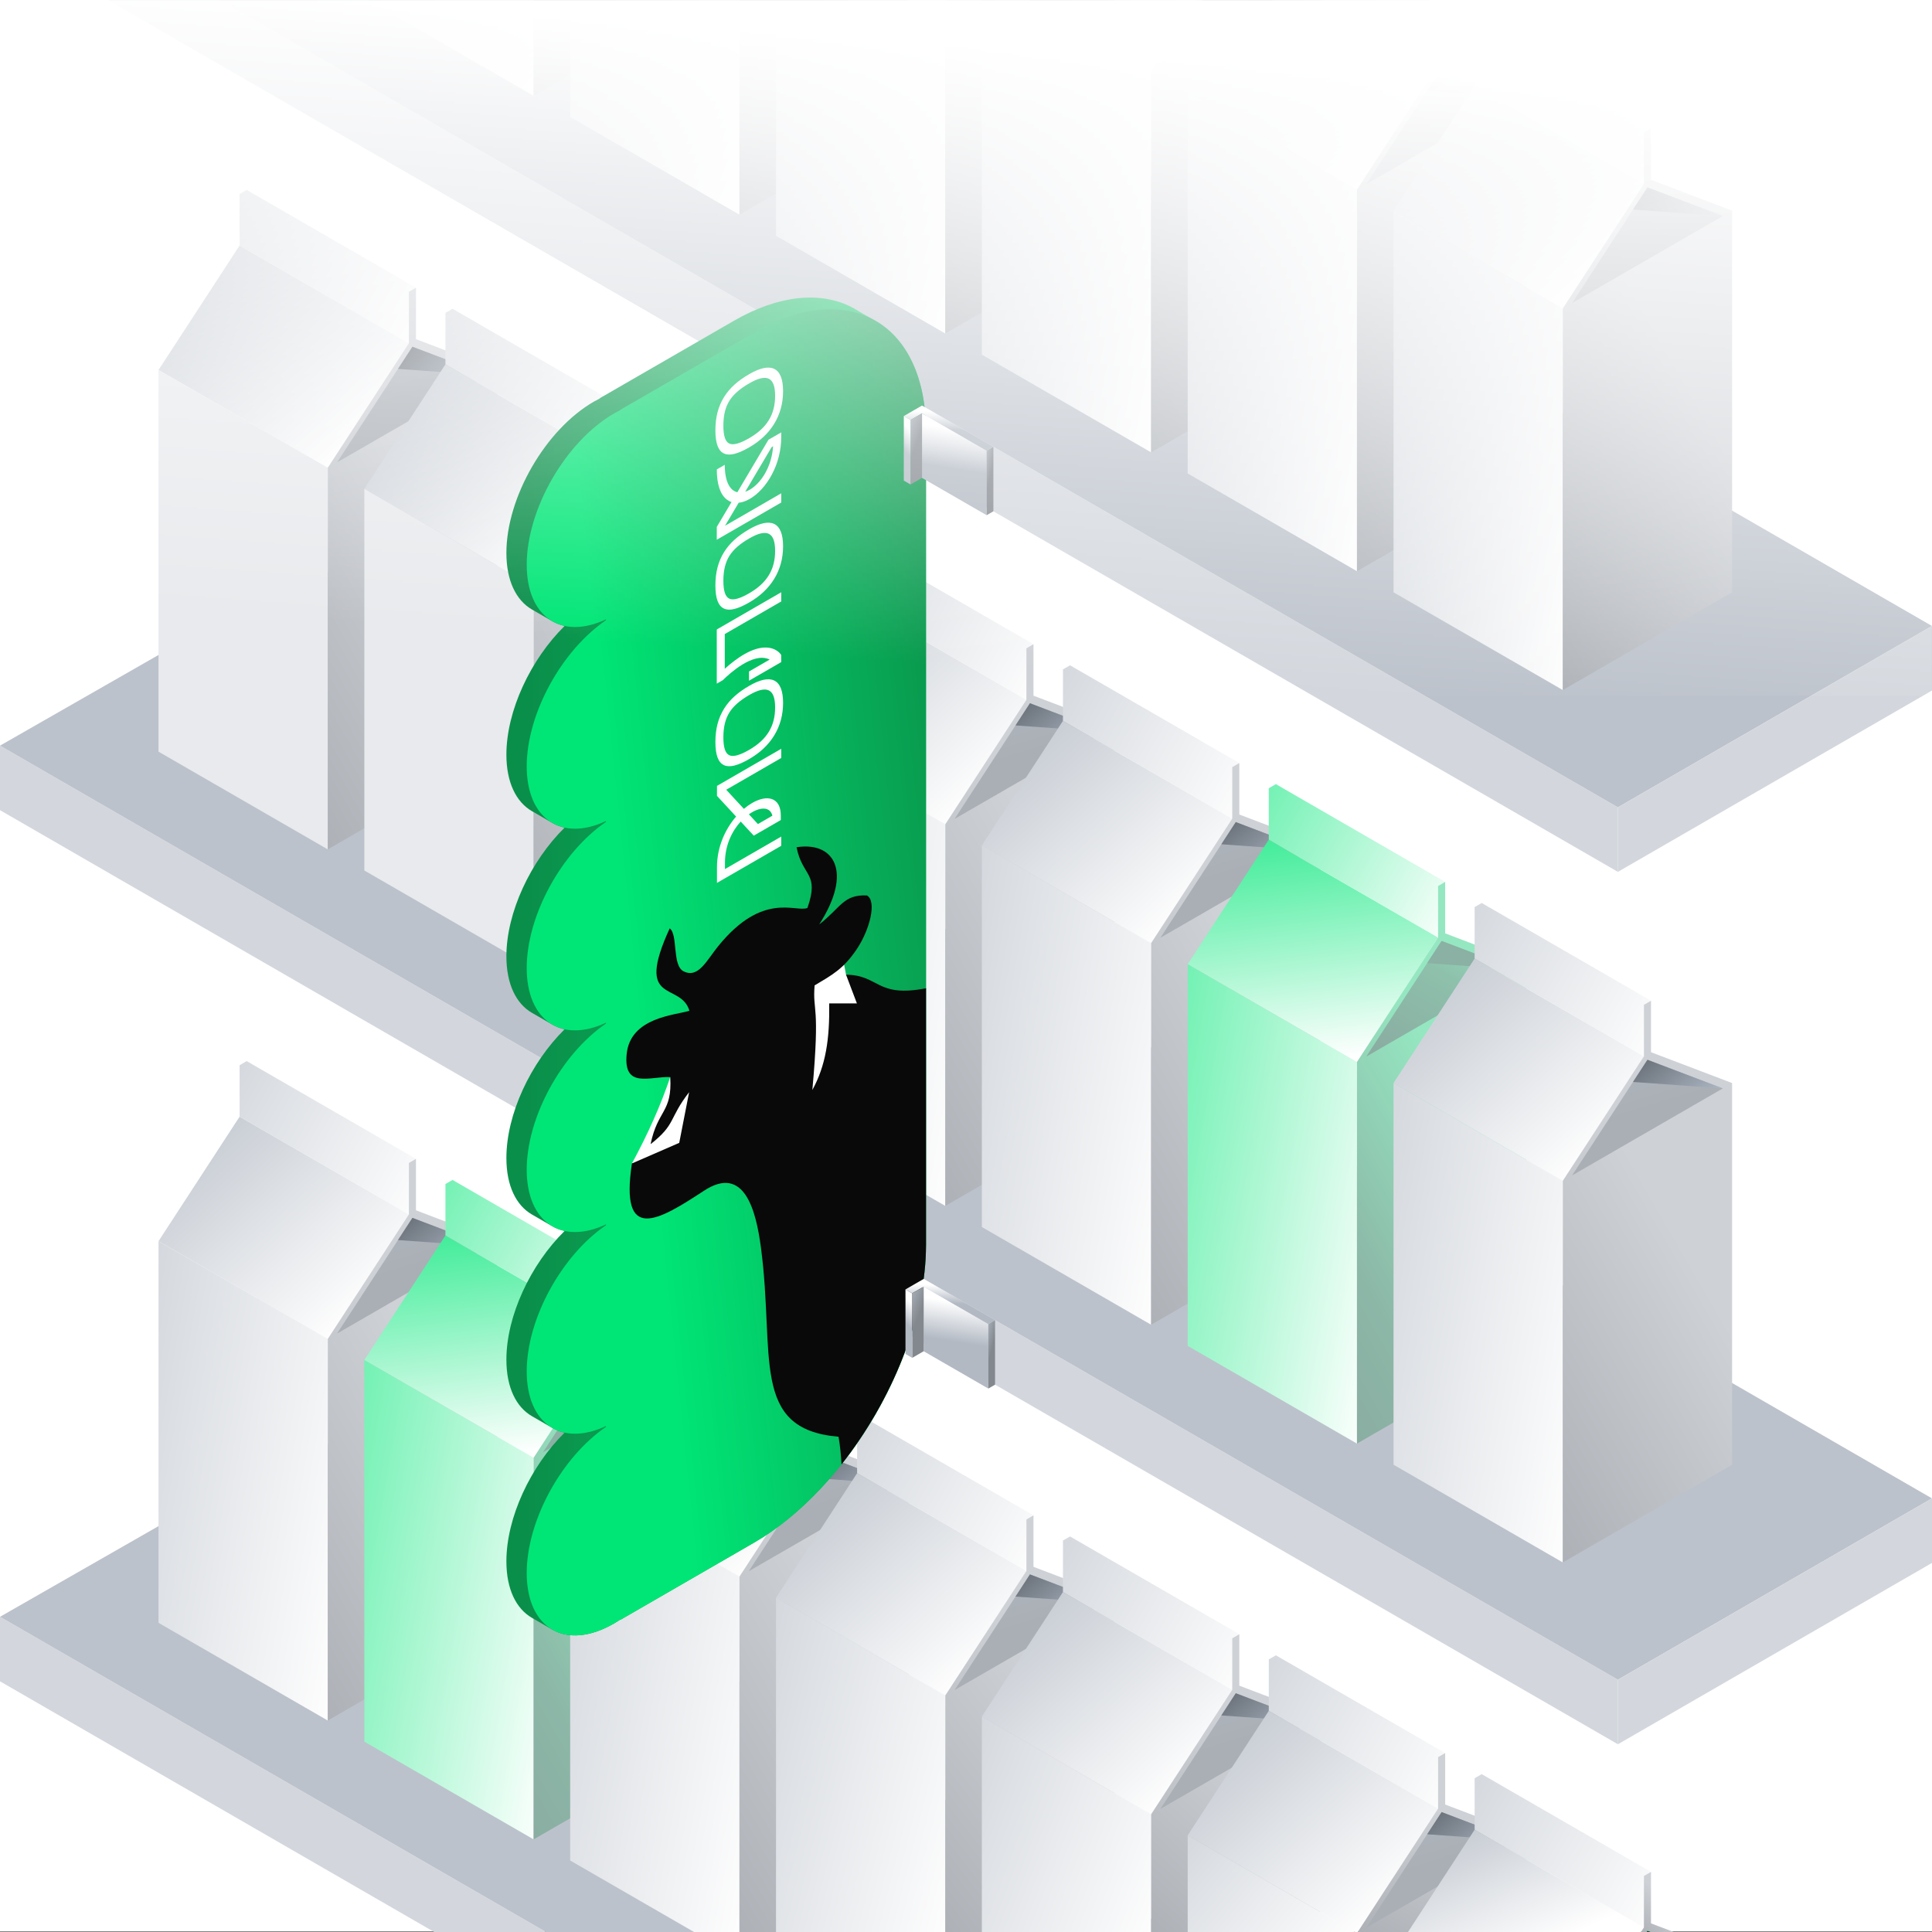 <?xml version="1.0" encoding="UTF-8"?> <svg xmlns="http://www.w3.org/2000/svg" xmlns:xlink="http://www.w3.org/1999/xlink" xmlns:xodm="http://www.corel.com/coreldraw/odm/2003" xml:space="preserve" width="1000px" height="1000px" version="1.1" shape-rendering="geometricPrecision" text-rendering="geometricPrecision" image-rendering="optimizeQuality" fill-rule="evenodd" clip-rule="evenodd" viewBox="0 0 1000 1000"><rect x="0" y="0" width="1000" height="1000" fill="#333333" stroke="none"/> <defs> <linearGradient id="id0" gradientUnits="userSpaceOnUse" x1="60.162" y1="114.021" x2="176.969" y2="240.226"> <stop offset="0" stop-opacity="1" stop-color="#B2B9C3"></stop> <stop offset="1" stop-opacity="1" stop-color="white"></stop> </linearGradient> <linearGradient id="id1" gradientUnits="userSpaceOnUse" x1="27.003" y1="61.741" x2="224.223" y2="173.497"> <stop offset="0" stop-opacity="1" stop-color="#B2B9C3"></stop> <stop offset="1" stop-opacity="1" stop-color="white"></stop> </linearGradient> <linearGradient id="id2" gradientUnits="userSpaceOnUse" x1="-25.918" y1="457.779" x2="246.04" y2="300.765"> <stop offset="0" stop-opacity="1" stop-color="#83888E"></stop> <stop offset="1" stop-opacity="1" stop-color="#CED1D6"></stop> </linearGradient> <linearGradient id="id3" gradientUnits="userSpaceOnUse" x1="164.582" y1="220.613" x2="151.263" y2="177.574"> <stop offset="0" stop-opacity="1" stop-color="#AAAFB5"></stop> <stop offset="1" stop-opacity="1" stop-color="#B2B9C3"></stop> </linearGradient> <linearGradient id="id4" gradientUnits="userSpaceOnUse" x1="235.474" y1="206.294" x2="207.681" y2="171.653"> <stop offset="0" stop-opacity="1" stop-color="#AAB5C2"></stop> <stop offset="1" stop-opacity="1" stop-color="#5C6269"></stop> </linearGradient> <linearGradient id="id5" gradientUnits="userSpaceOnUse" x1="166.703" y1="175.533" x2="283.51" y2="301.737"> <stop offset="0" stop-opacity="1" stop-color="#B2B9C3"></stop> <stop offset="1" stop-opacity="1" stop-color="white"></stop> </linearGradient> <linearGradient id="id6" gradientUnits="userSpaceOnUse" x1="133.544" y1="123.254" x2="330.765" y2="235.009"> <stop offset="0" stop-opacity="1" stop-color="#B2B9C3"></stop> <stop offset="1" stop-opacity="1" stop-color="white"></stop> </linearGradient> <linearGradient id="id7" gradientUnits="userSpaceOnUse" x1="80.622" y1="519.291" x2="352.581" y2="362.277"> <stop offset="0" stop-opacity="1" stop-color="#83888E"></stop> <stop offset="1" stop-opacity="1" stop-color="#CED1D6"></stop> </linearGradient> <linearGradient id="id8" gradientUnits="userSpaceOnUse" x1="332.148" y1="317.376" x2="444.269" y2="273.692"> <stop offset="0" stop-opacity="1" stop-color="#00E676"></stop> <stop offset="1" stop-opacity="1" stop-color="#0B8A46"></stop> </linearGradient> <linearGradient id="id9" gradientUnits="userSpaceOnUse" x1="382.896" y1="402.569" x2="299.938" y2="402.036"> <stop offset="0" stop-opacity="1" stop-color="#0ACC68"></stop> <stop offset="1" stop-opacity="1" stop-color="#0A8F4A"></stop> </linearGradient> <linearGradient id="id10" gradientUnits="userSpaceOnUse" x1="428.379" y1="275.452" x2="342.286" y2="276.881"> <stop offset="0" stop-opacity="1" stop-color="#0ACC68"></stop> <stop offset="1" stop-opacity="1" stop-color="#0A8F4A"></stop> </linearGradient> <linearGradient id="id11" gradientUnits="userSpaceOnUse" x1="379.785" y1="298.558" x2="496.592" y2="424.763"> <stop offset="0" stop-opacity="1" stop-color="#B2B9C3"></stop> <stop offset="1" stop-opacity="1" stop-color="white"></stop> </linearGradient> <linearGradient id="id12" gradientUnits="userSpaceOnUse" x1="281.83" y1="415.322" x2="524.562" y2="457.54"> <stop offset="0" stop-opacity="1" stop-color="#B2B9C3"></stop> <stop offset="1" stop-opacity="1" stop-color="white"></stop> </linearGradient> <linearGradient id="id13" gradientUnits="userSpaceOnUse" x1="346.626" y1="246.279" x2="543.847" y2="358.034"> <stop offset="0" stop-opacity="1" stop-color="#B2B9C3"></stop> <stop offset="1" stop-opacity="1" stop-color="white"></stop> </linearGradient> <linearGradient id="id14" gradientUnits="userSpaceOnUse" x1="293.702" y1="642.318" x2="565.662" y2="485.3"> <stop offset="0" stop-opacity="1" stop-color="#83888E"></stop> <stop offset="1" stop-opacity="1" stop-color="#CED1D6"></stop> </linearGradient> <linearGradient id="id15" gradientUnits="userSpaceOnUse" x1="484.206" y1="405.149" x2="470.886" y2="362.111"> <stop offset="0" stop-opacity="1" stop-color="#AAAFB5"></stop> <stop offset="1" stop-opacity="1" stop-color="#B2B9C3"></stop> </linearGradient> <linearGradient id="id16" gradientUnits="userSpaceOnUse" x1="555.097" y1="390.83" x2="527.304" y2="356.19"> <stop offset="0" stop-opacity="1" stop-color="#AAB5C2"></stop> <stop offset="1" stop-opacity="1" stop-color="#5C6269"></stop> </linearGradient> <linearGradient id="id17" gradientUnits="userSpaceOnUse" x1="486.325" y1="360.069" x2="603.132" y2="486.275"> <stop offset="0" stop-opacity="1" stop-color="#B2B9C3"></stop> <stop offset="1" stop-opacity="1" stop-color="white"></stop> </linearGradient> <linearGradient id="id18" gradientUnits="userSpaceOnUse" x1="388.371" y1="476.834" x2="631.103" y2="519.053"> <stop offset="0" stop-opacity="1" stop-color="#B2B9C3"></stop> <stop offset="1" stop-opacity="1" stop-color="white"></stop> </linearGradient> <linearGradient id="id19" gradientUnits="userSpaceOnUse" x1="453.167" y1="307.79" x2="650.389" y2="419.545"> <stop offset="0" stop-opacity="1" stop-color="#B2B9C3"></stop> <stop offset="1" stop-opacity="1" stop-color="white"></stop> </linearGradient> <linearGradient id="id20" gradientUnits="userSpaceOnUse" x1="400.244" y1="703.83" x2="672.204" y2="546.812"> <stop offset="0" stop-opacity="1" stop-color="#83888E"></stop> <stop offset="1" stop-opacity="1" stop-color="#CED1D6"></stop> </linearGradient> <linearGradient id="id21" gradientUnits="userSpaceOnUse" x1="590.747" y1="466.662" x2="577.427" y2="423.623"> <stop offset="0" stop-opacity="1" stop-color="#AAAFB5"></stop> <stop offset="1" stop-opacity="1" stop-color="#B2B9C3"></stop> </linearGradient> <linearGradient id="id22" gradientUnits="userSpaceOnUse" x1="661.639" y1="452.343" x2="633.845" y2="417.702"> <stop offset="0" stop-opacity="1" stop-color="#AAB5C2"></stop> <stop offset="1" stop-opacity="1" stop-color="#5C6269"></stop> </linearGradient> <linearGradient id="id23" gradientUnits="userSpaceOnUse" x1="655.9" y1="393.473" x2="674.719" y2="550.764"> <stop offset="0" stop-opacity="1" stop-color="#00E676"></stop> <stop offset="1" stop-opacity="1" stop-color="white"></stop> </linearGradient> <linearGradient id="id24" gradientUnits="userSpaceOnUse" x1="494.912" y1="538.347" x2="737.644" y2="580.565"> <stop offset="0" stop-opacity="1" stop-color="#00E676"></stop> <stop offset="1" stop-opacity="1" stop-color="white"></stop> </linearGradient> <linearGradient id="id25" gradientUnits="userSpaceOnUse" x1="559.707" y1="369.301" x2="756.93" y2="481.059"> <stop offset="0" stop-opacity="1" stop-color="#00E676"></stop> <stop offset="1" stop-opacity="1" stop-color="white"></stop> </linearGradient> <linearGradient id="id26" gradientUnits="userSpaceOnUse" x1="506.785" y1="765.342" x2="778.745" y2="608.323"> <stop offset="0" stop-opacity="1" stop-color="#83888E"></stop> <stop offset="0.71" stop-opacity="1" stop-color="#8CB7A7"></stop> <stop offset="1" stop-opacity="1" stop-color="#95E7C1"></stop> </linearGradient> <linearGradient id="id27" gradientUnits="userSpaceOnUse" x1="636.47" y1="610.128" x2="738.517" y2="432.897"> <stop offset="0" stop-opacity="1" stop-color="#83888E"></stop> <stop offset="0.722" stop-opacity="1" stop-color="#8EC1AC"></stop> <stop offset="1" stop-opacity="1" stop-color="#99FACB"></stop> </linearGradient> <linearGradient id="id28" gradientUnits="userSpaceOnUse" x1="699.409" y1="483.094" x2="816.215" y2="609.299"> <stop offset="0" stop-opacity="1" stop-color="#B2B9C3"></stop> <stop offset="1" stop-opacity="1" stop-color="white"></stop> </linearGradient> <linearGradient id="id29" gradientUnits="userSpaceOnUse" x1="601.454" y1="599.859" x2="844.185" y2="642.077"> <stop offset="0" stop-opacity="1" stop-color="#B2B9C3"></stop> <stop offset="1" stop-opacity="1" stop-color="white"></stop> </linearGradient> <linearGradient id="id30" gradientUnits="userSpaceOnUse" x1="666.249" y1="430.814" x2="863.471" y2="542.57"> <stop offset="0" stop-opacity="1" stop-color="#B2B9C3"></stop> <stop offset="1" stop-opacity="1" stop-color="white"></stop> </linearGradient> <linearGradient id="id31" gradientUnits="userSpaceOnUse" x1="613.327" y1="826.853" x2="885.286" y2="669.836"> <stop offset="0" stop-opacity="1" stop-color="#83888E"></stop> <stop offset="1" stop-opacity="1" stop-color="#CED1D6"></stop> </linearGradient> <linearGradient id="id32" gradientUnits="userSpaceOnUse" x1="803.831" y1="589.686" x2="790.51" y2="546.647"> <stop offset="0" stop-opacity="1" stop-color="#AAAFB5"></stop> <stop offset="1" stop-opacity="1" stop-color="#B2B9C3"></stop> </linearGradient> <linearGradient id="id33" gradientUnits="userSpaceOnUse" x1="874.722" y1="575.367" x2="846.927" y2="540.726"> <stop offset="0" stop-opacity="1" stop-color="#AAB5C2"></stop> <stop offset="1" stop-opacity="1" stop-color="#5C6269"></stop> </linearGradient> <linearGradient id="id34" gradientUnits="userSpaceOnUse" x1="121.599" y1="-47.975" x2="262.816" y2="72.498"> <stop offset="0" stop-opacity="1" stop-color="#B2B9C3"></stop> <stop offset="1" stop-opacity="1" stop-color="white"></stop> </linearGradient> <linearGradient id="id35" gradientUnits="userSpaceOnUse" x1="203.323" y1="88.23" x2="232.779" y2="-9.513"> <stop offset="0" stop-opacity="1" stop-color="#83888E"></stop> <stop offset="1" stop-opacity="1" stop-color="#CED1D6"></stop> </linearGradient> <linearGradient id="id36" gradientUnits="userSpaceOnUse" x1="188.071" y1="-15.037" x2="405.239" y2="69.498"> <stop offset="0" stop-opacity="1" stop-color="#B2B9C3"></stop> <stop offset="1" stop-opacity="1" stop-color="white"></stop> </linearGradient> <linearGradient id="id37" gradientUnits="userSpaceOnUse" x1="268.073" y1="171.476" x2="378.211" y2="4.721"> <stop offset="0" stop-opacity="1" stop-color="#83888E"></stop> <stop offset="1" stop-opacity="1" stop-color="#CED1D6"></stop> </linearGradient> <linearGradient id="id38" gradientUnits="userSpaceOnUse" x1="285.533" y1="12.742" x2="520.858" y2="71.657"> <stop offset="0" stop-opacity="1" stop-color="#B2B9C3"></stop> <stop offset="1" stop-opacity="1" stop-color="white"></stop> </linearGradient> <linearGradient id="id39" gradientUnits="userSpaceOnUse" x1="336.621" y1="227.459" x2="522.743" y2="46.216"> <stop offset="0" stop-opacity="1" stop-color="#83888E"></stop> <stop offset="1" stop-opacity="1" stop-color="#CED1D6"></stop> </linearGradient> <linearGradient id="id40" gradientUnits="userSpaceOnUse" x1="543.689" y1="-15.008" x2="570.88" y2="47.141"> <stop offset="0" stop-opacity="1" stop-color="#B2B9C3"></stop> <stop offset="1" stop-opacity="1" stop-color="white"></stop> </linearGradient> <linearGradient id="id41" gradientUnits="userSpaceOnUse" x1="388.817" y1="34.857" x2="630.658" y2="79.481"> <stop offset="0" stop-opacity="1" stop-color="#B2B9C3"></stop> <stop offset="1" stop-opacity="1" stop-color="white"></stop> </linearGradient> <linearGradient id="id42" gradientUnits="userSpaceOnUse" x1="416.555" y1="271.462" x2="655.892" y2="99.692"> <stop offset="0" stop-opacity="1" stop-color="#83888E"></stop> <stop offset="1" stop-opacity="1" stop-color="#CED1D6"></stop> </linearGradient> <linearGradient id="id43" gradientUnits="userSpaceOnUse" x1="591.22" y1="23.805" x2="585.38" y2="-1.282"> <stop offset="0" stop-opacity="1" stop-color="#AAAFB5"></stop> <stop offset="1" stop-opacity="1" stop-color="#B2B9C3"></stop> </linearGradient> <linearGradient id="id44" gradientUnits="userSpaceOnUse" x1="602.824" y1="-18.694" x2="699.718" y2="104.358"> <stop offset="0" stop-opacity="1" stop-color="#B2B9C3"></stop> <stop offset="1" stop-opacity="1" stop-color="white"></stop> </linearGradient> <linearGradient id="id45" gradientUnits="userSpaceOnUse" x1="494.912" y1="86.798" x2="737.644" y2="129.016"> <stop offset="0" stop-opacity="1" stop-color="#B2B9C3"></stop> <stop offset="1" stop-opacity="1" stop-color="white"></stop> </linearGradient> <linearGradient id="id46" gradientUnits="userSpaceOnUse" x1="639.341" y1="-35.333" x2="735.72" y2="52.1"> <stop offset="0" stop-opacity="1" stop-color="#B2B9C3"></stop> <stop offset="1" stop-opacity="1" stop-color="white"></stop> </linearGradient> <linearGradient id="id47" gradientUnits="userSpaceOnUse" x1="506.785" y1="313.793" x2="778.745" y2="156.775"> <stop offset="0" stop-opacity="1" stop-color="#83888E"></stop> <stop offset="1" stop-opacity="1" stop-color="#CED1D6"></stop> </linearGradient> <linearGradient id="id48" gradientUnits="userSpaceOnUse" x1="697.289" y1="76.625" x2="683.969" y2="33.586"> <stop offset="0" stop-opacity="1" stop-color="#AAAFB5"></stop> <stop offset="1" stop-opacity="1" stop-color="#B2B9C3"></stop> </linearGradient> <linearGradient id="id49" gradientUnits="userSpaceOnUse" x1="768.181" y1="62.306" x2="740.386" y2="27.666"> <stop offset="0" stop-opacity="1" stop-color="#AAB5C2"></stop> <stop offset="1" stop-opacity="1" stop-color="#5C6269"></stop> </linearGradient> <linearGradient id="id50" gradientUnits="userSpaceOnUse" x1="699.409" y1="31.546" x2="816.216" y2="157.751"> <stop offset="0" stop-opacity="1" stop-color="#B2B9C3"></stop> <stop offset="1" stop-opacity="1" stop-color="white"></stop> </linearGradient> <linearGradient id="id51" gradientUnits="userSpaceOnUse" x1="601.454" y1="148.31" x2="844.185" y2="190.528"> <stop offset="0" stop-opacity="1" stop-color="#B2B9C3"></stop> <stop offset="1" stop-opacity="1" stop-color="white"></stop> </linearGradient> <linearGradient id="id52" gradientUnits="userSpaceOnUse" x1="666.248" y1="-20.734" x2="863.471" y2="91.022"> <stop offset="0" stop-opacity="1" stop-color="#B2B9C3"></stop> <stop offset="1" stop-opacity="1" stop-color="white"></stop> </linearGradient> <linearGradient id="id53" gradientUnits="userSpaceOnUse" x1="613.327" y1="375.304" x2="885.287" y2="218.288"> <stop offset="0" stop-opacity="1" stop-color="#83888E"></stop> <stop offset="1" stop-opacity="1" stop-color="#CED1D6"></stop> </linearGradient> <linearGradient id="id54" gradientUnits="userSpaceOnUse" x1="803.83" y1="138.137" x2="790.51" y2="95.098"> <stop offset="0" stop-opacity="1" stop-color="#AAAFB5"></stop> <stop offset="1" stop-opacity="1" stop-color="#B2B9C3"></stop> </linearGradient> <linearGradient id="id55" gradientUnits="userSpaceOnUse" x1="874.722" y1="123.818" x2="846.927" y2="89.177"> <stop offset="0" stop-opacity="1" stop-color="#AAB5C2"></stop> <stop offset="1" stop-opacity="1" stop-color="#5C6269"></stop> </linearGradient> <linearGradient id="id56" gradientUnits="userSpaceOnUse" x1="60.162" y1="564.93" x2="176.969" y2="691.135"> <stop offset="0" stop-opacity="1" stop-color="#B2B9C3"></stop> <stop offset="1" stop-opacity="1" stop-color="white"></stop> </linearGradient> <linearGradient id="id57" gradientUnits="userSpaceOnUse" x1="-37.793" y1="681.695" x2="204.938" y2="723.913"> <stop offset="0" stop-opacity="1" stop-color="#B2B9C3"></stop> <stop offset="1" stop-opacity="1" stop-color="white"></stop> </linearGradient> <linearGradient id="id58" gradientUnits="userSpaceOnUse" x1="27.002" y1="512.651" x2="224.224" y2="624.406"> <stop offset="0" stop-opacity="1" stop-color="#B2B9C3"></stop> <stop offset="1" stop-opacity="1" stop-color="white"></stop> </linearGradient> <linearGradient id="id59" gradientUnits="userSpaceOnUse" x1="-25.918" y1="908.688" x2="246.039" y2="751.673"> <stop offset="0" stop-opacity="1" stop-color="#83888E"></stop> <stop offset="1" stop-opacity="1" stop-color="#CED1D6"></stop> </linearGradient> <linearGradient id="id60" gradientUnits="userSpaceOnUse" x1="164.582" y1="671.522" x2="151.263" y2="628.483"> <stop offset="0" stop-opacity="1" stop-color="#AAAFB5"></stop> <stop offset="1" stop-opacity="1" stop-color="#B2B9C3"></stop> </linearGradient> <linearGradient id="id61" gradientUnits="userSpaceOnUse" x1="235.474" y1="657.203" x2="207.68" y2="622.562"> <stop offset="0" stop-opacity="1" stop-color="#AAB5C2"></stop> <stop offset="1" stop-opacity="1" stop-color="#5C6269"></stop> </linearGradient> <linearGradient id="id62" gradientUnits="userSpaceOnUse" x1="229.736" y1="598.336" x2="248.555" y2="755.624"> <stop offset="0" stop-opacity="1" stop-color="#00E676"></stop> <stop offset="1" stop-opacity="1" stop-color="white"></stop> </linearGradient> <linearGradient id="id63" gradientUnits="userSpaceOnUse" x1="68.748" y1="743.207" x2="311.48" y2="785.425"> <stop offset="0" stop-opacity="1" stop-color="#00E676"></stop> <stop offset="1" stop-opacity="1" stop-color="white"></stop> </linearGradient> <linearGradient id="id64" gradientUnits="userSpaceOnUse" x1="133.544" y1="574.163" x2="330.764" y2="685.919"> <stop offset="0" stop-opacity="1" stop-color="#00E676"></stop> <stop offset="1" stop-opacity="1" stop-color="white"></stop> </linearGradient> <linearGradient id="id65" gradientUnits="userSpaceOnUse" x1="80.622" y1="970.201" x2="352.581" y2="813.186"> <stop offset="0" stop-opacity="1" stop-color="#83888E"></stop> <stop offset="0.71" stop-opacity="1" stop-color="#8CB7A7"></stop> <stop offset="1" stop-opacity="1" stop-color="#95E7C1"></stop> </linearGradient> <linearGradient id="id66" gradientUnits="userSpaceOnUse" x1="273.243" y1="687.954" x2="390.051" y2="814.159"> <stop offset="0" stop-opacity="1" stop-color="#B2B9C3"></stop> <stop offset="1" stop-opacity="1" stop-color="white"></stop> </linearGradient> <linearGradient id="id67" gradientUnits="userSpaceOnUse" x1="175.703" y1="800.354" x2="417.606" y2="844.816"> <stop offset="0" stop-opacity="1" stop-color="#B2B9C3"></stop> <stop offset="1" stop-opacity="1" stop-color="white"></stop> </linearGradient> <linearGradient id="id68" gradientUnits="userSpaceOnUse" x1="428.379" y1="726.361" x2="342.286" y2="727.79"> <stop offset="0" stop-opacity="1" stop-color="#0ACC68"></stop> <stop offset="1" stop-opacity="1" stop-color="#0A8F4A"></stop> </linearGradient> <linearGradient id="id69" gradientUnits="userSpaceOnUse" x1="190.426" y1="1022.95" x2="455.857" y2="862.34"> <stop offset="0" stop-opacity="1" stop-color="#83888E"></stop> <stop offset="1" stop-opacity="1" stop-color="#CED1D6"></stop> </linearGradient> <linearGradient id="id70" gradientUnits="userSpaceOnUse" x1="377.665" y1="794.546" x2="364.345" y2="751.507"> <stop offset="0" stop-opacity="1" stop-color="#AAAFB5"></stop> <stop offset="1" stop-opacity="1" stop-color="#B2B9C3"></stop> </linearGradient> <linearGradient id="id71" gradientUnits="userSpaceOnUse" x1="448.557" y1="780.228" x2="420.762" y2="745.586"> <stop offset="0" stop-opacity="1" stop-color="#AAB5C2"></stop> <stop offset="1" stop-opacity="1" stop-color="#5C6269"></stop> </linearGradient> <linearGradient id="id72" gradientUnits="userSpaceOnUse" x1="379.785" y1="749.467" x2="496.592" y2="875.672"> <stop offset="0" stop-opacity="1" stop-color="#B2B9C3"></stop> <stop offset="1" stop-opacity="1" stop-color="white"></stop> </linearGradient> <linearGradient id="id73" gradientUnits="userSpaceOnUse" x1="285.461" y1="839.806" x2="520.931" y2="898.449"> <stop offset="0" stop-opacity="1" stop-color="#B2B9C3"></stop> <stop offset="1" stop-opacity="1" stop-color="white"></stop> </linearGradient> <linearGradient id="id74" gradientUnits="userSpaceOnUse" x1="346.626" y1="697.188" x2="543.847" y2="808.943"> <stop offset="0" stop-opacity="1" stop-color="#B2B9C3"></stop> <stop offset="1" stop-opacity="1" stop-color="white"></stop> </linearGradient> <linearGradient id="id75" gradientUnits="userSpaceOnUse" x1="316.682" y1="1043.274" x2="542.682" y2="867.561"> <stop offset="0" stop-opacity="1" stop-color="#83888E"></stop> <stop offset="1" stop-opacity="1" stop-color="#CED1D6"></stop> </linearGradient> <linearGradient id="id76" gradientUnits="userSpaceOnUse" x1="484.206" y1="856.058" x2="470.886" y2="813.02"> <stop offset="0" stop-opacity="1" stop-color="#AAAFB5"></stop> <stop offset="1" stop-opacity="1" stop-color="#B2B9C3"></stop> </linearGradient> <linearGradient id="id77" gradientUnits="userSpaceOnUse" x1="555.097" y1="841.739" x2="527.305" y2="807.099"> <stop offset="0" stop-opacity="1" stop-color="#AAB5C2"></stop> <stop offset="1" stop-opacity="1" stop-color="#5C6269"></stop> </linearGradient> <linearGradient id="id78" gradientUnits="userSpaceOnUse" x1="486.325" y1="810.978" x2="603.132" y2="937.184"> <stop offset="0" stop-opacity="1" stop-color="#B2B9C3"></stop> <stop offset="1" stop-opacity="1" stop-color="white"></stop> </linearGradient> <linearGradient id="id79" gradientUnits="userSpaceOnUse" x1="400.921" y1="873.658" x2="618.554" y2="957.684"> <stop offset="0" stop-opacity="1" stop-color="#B2B9C3"></stop> <stop offset="1" stop-opacity="1" stop-color="white"></stop> </linearGradient> <linearGradient id="id80" gradientUnits="userSpaceOnUse" x1="453.167" y1="758.699" x2="650.389" y2="870.455"> <stop offset="0" stop-opacity="1" stop-color="#B2B9C3"></stop> <stop offset="1" stop-opacity="1" stop-color="white"></stop> </linearGradient> <linearGradient id="id81" gradientUnits="userSpaceOnUse" x1="453.135" y1="1058.528" x2="619.312" y2="877.853"> <stop offset="0" stop-opacity="1" stop-color="#83888E"></stop> <stop offset="1" stop-opacity="1" stop-color="#CED1D6"></stop> </linearGradient> <linearGradient id="id82" gradientUnits="userSpaceOnUse" x1="590.747" y1="917.571" x2="577.427" y2="874.532"> <stop offset="0" stop-opacity="1" stop-color="#AAAFB5"></stop> <stop offset="1" stop-opacity="1" stop-color="#B2B9C3"></stop> </linearGradient> <linearGradient id="id83" gradientUnits="userSpaceOnUse" x1="661.64" y1="903.253" x2="633.844" y2="868.612"> <stop offset="0" stop-opacity="1" stop-color="#AAB5C2"></stop> <stop offset="1" stop-opacity="1" stop-color="#5C6269"></stop> </linearGradient> <linearGradient id="id84" gradientUnits="userSpaceOnUse" x1="593.042" y1="872.366" x2="709.499" y2="998.543"> <stop offset="0" stop-opacity="1" stop-color="#B2B9C3"></stop> <stop offset="1" stop-opacity="1" stop-color="white"></stop> </linearGradient> <linearGradient id="id85" gradientUnits="userSpaceOnUse" x1="544.357" y1="900.866" x2="688.18" y2="1023.562"> <stop offset="0" stop-opacity="1" stop-color="#B2B9C3"></stop> <stop offset="1" stop-opacity="1" stop-color="white"></stop> </linearGradient> <linearGradient id="id86" gradientUnits="userSpaceOnUse" x1="559.707" y1="820.21" x2="756.93" y2="931.968"> <stop offset="0" stop-opacity="1" stop-color="#B2B9C3"></stop> <stop offset="1" stop-opacity="1" stop-color="white"></stop> </linearGradient> <linearGradient id="id87" gradientUnits="userSpaceOnUse" x1="600.564" y1="1057.683" x2="685.666" y2="904.244"> <stop offset="0" stop-opacity="1" stop-color="#83888E"></stop> <stop offset="1" stop-opacity="1" stop-color="#CED1D6"></stop> </linearGradient> <linearGradient id="id88" gradientUnits="userSpaceOnUse" x1="697.289" y1="979.082" x2="683.969" y2="936.044"> <stop offset="0" stop-opacity="1" stop-color="#AAAFB5"></stop> <stop offset="1" stop-opacity="1" stop-color="#B2B9C3"></stop> </linearGradient> <linearGradient id="id89" gradientUnits="userSpaceOnUse" x1="768.181" y1="964.764" x2="740.386" y2="930.124"> <stop offset="0" stop-opacity="1" stop-color="#AAB5C2"></stop> <stop offset="1" stop-opacity="1" stop-color="#5C6269"></stop> </linearGradient> <linearGradient id="id90" gradientUnits="userSpaceOnUse" x1="742.688" y1="925.268" x2="783.456" y2="1015.134"> <stop offset="0" stop-opacity="1" stop-color="#B2B9C3"></stop> <stop offset="1" stop-opacity="1" stop-color="white"></stop> </linearGradient> <linearGradient id="id91" gradientUnits="userSpaceOnUse" x1="666.249" y1="881.723" x2="863.471" y2="993.479"> <stop offset="0" stop-opacity="1" stop-color="#B2B9C3"></stop> <stop offset="1" stop-opacity="1" stop-color="white"></stop> </linearGradient> <linearGradient id="id92" gradientUnits="userSpaceOnUse" x1="820.203" y1="1012.08" x2="853.969" y2="975.392"> <stop offset="0" stop-opacity="1" stop-color="#83888E"></stop> <stop offset="1" stop-opacity="1" stop-color="#CED1D6"></stop> </linearGradient> <linearGradient id="id93" gradientUnits="userSpaceOnUse" x1="479.675" y1="399.537" x2="274.046" y2="398.364"> <stop offset="0" stop-opacity="1" stop-color="#0ACC68"></stop> <stop offset="1" stop-opacity="1" stop-color="#0A8F4A"></stop> </linearGradient> <linearGradient id="id94" gradientUnits="userSpaceOnUse" x1="319.211" y1="441.828" x2="522.945" y2="420.615"> <stop offset="0" stop-opacity="1" stop-color="#00E676"></stop> <stop offset="1" stop-opacity="1" stop-color="#0B8A46"></stop> </linearGradient> <linearGradient id="id95" gradientUnits="userSpaceOnUse" x1="471.822" y1="239.09" x2="475.03" y2="218.992"> <stop offset="0" stop-opacity="1" stop-color="#B2B9C3"></stop> <stop offset="1" stop-opacity="1" stop-color="white"></stop> </linearGradient> <linearGradient id="id96" gradientUnits="userSpaceOnUse" x1="513.16" y1="243.656" x2="506.725" y2="242.083"> <stop offset="0" stop-opacity="1" stop-color="#83888E"></stop> <stop offset="1" stop-opacity="1" stop-color="#B2B9C3"></stop> </linearGradient> <linearGradient id="id97" gradientUnits="userSpaceOnUse" x1="462.317" y1="221.154" x2="462.782" y2="212.051"> <stop offset="0" stop-opacity="1" stop-color="#B2B9C3"></stop> <stop offset="1" stop-opacity="1" stop-color="white"></stop> </linearGradient> <linearGradient id="id98" gradientUnits="userSpaceOnUse" x1="475.032" y1="228.018" x2="465.047" y2="224.034"> <stop offset="0" stop-opacity="1" stop-color="#83888E"></stop> <stop offset="1" stop-opacity="1" stop-color="#B2B9C3"></stop> </linearGradient> <linearGradient id="id99" gradientUnits="userSpaceOnUse" x1="463.952" y1="228.859" x2="470.872" y2="222.126"> <stop offset="0" stop-opacity="1" stop-color="#B2B9C3"></stop> <stop offset="1" stop-opacity="1" stop-color="white"></stop> </linearGradient> <linearGradient id="id100" gradientUnits="userSpaceOnUse" x1="472.689" y1="691.138" x2="475.896" y2="671.04"> <stop offset="0" stop-opacity="1" stop-color="#B2B9C3"></stop> <stop offset="1" stop-opacity="1" stop-color="white"></stop> </linearGradient> <linearGradient id="id101" gradientUnits="userSpaceOnUse" x1="514.026" y1="695.704" x2="507.591" y2="694.132"> <stop offset="0" stop-opacity="1" stop-color="#83888E"></stop> <stop offset="1" stop-opacity="1" stop-color="#B2B9C3"></stop> </linearGradient> <linearGradient id="id102" gradientUnits="userSpaceOnUse" x1="463.184" y1="673.203" x2="463.648" y2="664.099"> <stop offset="0" stop-opacity="1" stop-color="#B2B9C3"></stop> <stop offset="1" stop-opacity="1" stop-color="white"></stop> </linearGradient> <linearGradient id="id103" gradientUnits="userSpaceOnUse" x1="475.899" y1="680.066" x2="465.914" y2="676.083"> <stop offset="0" stop-opacity="1" stop-color="#83888E"></stop> <stop offset="1" stop-opacity="1" stop-color="#B2B9C3"></stop> </linearGradient> <linearGradient id="id104" gradientUnits="userSpaceOnUse" x1="464.818" y1="680.907" x2="471.738" y2="674.175"> <stop offset="0" stop-opacity="1" stop-color="#B2B9C3"></stop> <stop offset="1" stop-opacity="1" stop-color="white"></stop> </linearGradient> <mask id="id105"> <linearGradient id="id106" gradientUnits="userSpaceOnUse" x1="270.913" y1="5.981" x2="247.913" y2="327.852"> <stop offset="0" stop-opacity="1" stop-color="white"></stop> <stop offset="1" stop-opacity="0" stop-color="white"></stop> </linearGradient> <rect fill="url(#id106)" y="-0.25" width="1000" height="360.5"></rect> </mask> </defs> <g id="Слой_x0020_1">  <g id="_2019872190576"> <g> <rect fill="white" y="-0.25" width="1000" height="1000"></rect> <g> <polygon fill="#D3D7DD" points="837.423,869.428 0,385.943 0,419.345 837.423,902.83 "></polygon> <polygon fill="#BCC2CB" points="999.999,775.566 163.329,292.512 0,385.943 837.423,869.428 "></polygon> <g> <polygon fill="url(#id0)" points="211.639,177.661 169.663,242.1 82.04,191.51 124.016,127.072 "></polygon> <polygon fill="#E8EAED" points="82.04,389.056 169.662,439.645 169.662,242.1 82.04,191.51 "></polygon> <polygon fill="url(#id1)" points="211.639,151.016 211.639,177.661 124.016,127.072 124.016,100.427 127.686,98.309 215.308,148.898 "></polygon> <polygon fill="url(#id2)" points="211.639,177.661 169.663,242.1 169.663,338.467 169.663,439.645 257.285,389.056 257.285,191.51 219.045,176.964 215.308,175.542 215.308,148.898 211.639,151.016 "></polygon> <polygon fill="url(#id3)" points="252.468,194.291 213.474,179.458 174.479,239.318 "></polygon> <polygon fill="url(#id4)" points="205.994,190.939 213.474,179.458 252.468,194.291 "></polygon> </g> <g> <polygon fill="url(#id5)" points="318.18,239.174 276.204,303.611 188.582,253.023 230.557,188.584 "></polygon> <polygon fill="#E8EAED" points="188.581,450.568 276.204,501.157 276.204,303.612 188.581,253.023 "></polygon> <polygon fill="url(#id6)" points="318.18,212.529 318.18,239.173 230.558,188.584 230.558,161.94 234.229,159.821 321.85,210.409 "></polygon> <polygon fill="url(#id7)" points="318.18,239.173 276.204,303.611 276.204,399.979 276.204,501.157 363.826,450.568 363.826,253.023 325.586,238.475 321.85,237.054 321.85,210.409 318.18,212.529 "></polygon> <polygon fill="#067A3E" points="359.009,255.804 320.015,240.969 281.02,300.831 "></polygon> <polygon fill="#06562C" points="312.535,252.452 320.015,240.969 359.009,255.804 "></polygon> </g> <g> <polygon fill="url(#id8)" points="424.721,300.686 382.745,365.124 295.122,314.535 337.098,250.096 "></polygon> <polygon fill="url(#id9)" points="295.122,512.08 382.745,562.669 382.745,365.124 295.122,314.535 "></polygon> <polygon fill="url(#id10)" points="424.721,274.04 424.721,300.686 337.099,250.096 337.099,223.452 340.769,221.334 428.391,271.922 "></polygon> <polygon fill="#0B8A46" points="424.721,300.686 382.745,365.124 382.745,461.492 382.745,562.67 470.367,512.08 470.367,314.535 432.127,299.988 428.391,298.567 428.391,271.922 424.721,274.04 "></polygon> <polygon fill="#067A3E" points="465.551,317.316 426.557,302.482 387.562,362.343 "></polygon> <polygon fill="#067A3E" points="419.076,313.965 426.557,302.482 465.551,317.316 "></polygon> </g> <g> <polygon fill="url(#id11)" points="531.263,362.198 489.285,426.636 401.663,376.047 443.64,311.609 "></polygon> <polygon fill="url(#id12)" points="401.663,573.592 489.286,624.181 489.286,426.636 401.663,376.047 "></polygon> <polygon fill="url(#id13)" points="531.263,335.553 531.263,362.198 443.64,311.609 443.64,284.964 447.31,282.846 534.932,333.435 "></polygon> <polygon fill="url(#id14)" points="531.263,362.198 489.285,426.636 489.285,523.003 489.285,624.181 576.909,573.593 576.909,376.047 538.669,361.5 534.932,360.078 534.932,333.435 531.263,335.553 "></polygon> <polygon fill="url(#id15)" points="572.092,378.828 533.097,363.994 494.103,423.855 "></polygon> <polygon fill="url(#id16)" points="525.617,375.477 533.097,363.994 572.092,378.828 "></polygon> </g> <g> <polygon fill="url(#id17)" points="637.803,423.71 595.827,488.148 508.203,437.559 550.181,373.121 "></polygon> <polygon fill="url(#id18)" points="508.205,635.104 595.827,685.693 595.827,488.148 508.205,437.559 "></polygon> <polygon fill="url(#id19)" points="637.803,397.065 637.803,423.71 550.181,373.121 550.181,346.477 553.851,344.357 641.474,394.946 "></polygon> <polygon fill="url(#id20)" points="637.803,423.71 595.827,488.148 595.827,584.515 595.827,685.694 683.45,635.104 683.45,437.559 645.21,423.012 641.474,421.591 641.474,394.946 637.803,397.065 "></polygon> <polygon fill="url(#id21)" points="678.633,440.34 639.639,425.506 600.644,485.367 "></polygon> <polygon fill="url(#id22)" points="632.158,436.989 639.639,425.506 678.633,440.34 "></polygon> </g> <g> <polygon fill="url(#id23)" points="744.345,485.222 702.368,549.66 614.746,499.071 656.722,434.632 "></polygon> <polygon fill="url(#id24)" points="614.746,696.617 702.368,747.206 702.368,549.66 614.746,499.071 "></polygon> <polygon fill="url(#id25)" points="744.345,458.578 744.345,485.222 656.722,434.632 656.722,407.989 660.392,405.87 748.015,456.458 "></polygon> <polygon fill="url(#id26)" points="744.345,485.222 702.368,549.66 702.368,646.028 702.368,747.205 789.991,696.617 789.991,499.071 751.752,484.524 748.015,483.103 748.015,456.458 744.345,458.578 "></polygon> <polygon fill="url(#id27)" points="785.174,501.853 746.181,487.018 707.185,546.879 "></polygon> <polygon fill="#8BB0A4" points="738.7,498.5 746.181,487.018 785.174,501.853 "></polygon> </g> <g> <polygon fill="url(#id28)" points="850.886,546.735 808.91,611.173 721.287,560.583 763.263,496.146 "></polygon> <polygon fill="url(#id29)" points="721.287,758.129 808.91,808.718 808.91,611.173 721.287,560.583 "></polygon> <polygon fill="url(#id30)" points="850.886,520.09 850.886,546.735 763.263,496.145 763.263,469.501 766.933,467.382 854.556,517.971 "></polygon> <polygon fill="url(#id31)" points="850.886,546.735 808.91,611.173 808.91,707.539 808.91,808.717 896.532,758.129 896.532,560.583 858.293,546.037 854.556,544.615 854.556,517.971 850.886,520.09 "></polygon> <polygon fill="url(#id32)" points="891.715,563.365 852.721,548.53 813.727,608.392 "></polygon> <polygon fill="url(#id33)" points="845.241,560.014 852.721,548.53 891.715,563.365 "></polygon> </g> <polygon fill="#D3D7DD" points="837.423,869.428 1000,775.565 1000,808.966 837.423,902.83 "></polygon> </g> <g> <polygon fill="#D3D7DD" points="837.423,417.88 114.066,0.25 56.211,0.25 837.423,451.282 "></polygon> <polygon fill="#BCC2CB" points="999.999,324.016 439.22,0.25 114.066,0.25 837.423,417.88 "></polygon> <g> <polygon fill="url(#id34)" points="190.713,0.25 276.204,49.608 276.204,0.25 "></polygon> <polygon fill="url(#id35)" points="276.204,0.25 276.204,49.607 361.695,0.25 "></polygon> </g> <g> <polygon fill="url(#id36)" points="295.122,60.531 382.745,111.12 382.745,0.25 295.122,0.25 "></polygon> <polygon fill="url(#id37)" points="382.745,0.25 382.745,9.942 382.745,111.12 470.367,60.531 470.367,0.25 "></polygon> </g> <g> <polygon fill="url(#id38)" points="401.663,122.044 489.286,172.633 489.286,0.25 401.663,0.25 "></polygon> <polygon fill="url(#id39)" points="489.285,0.25 489.285,71.454 489.285,172.632 576.909,122.044 576.909,0.25 "></polygon> </g> <g> <polygon fill="url(#id40)" points="619.506,0.25 595.827,36.6 532.867,0.25 "></polygon> <polygon fill="url(#id41)" points="508.205,183.556 595.827,234.145 595.827,36.6 532.868,0.25 508.205,0.25 "></polygon> <polygon fill="url(#id42)" points="619.506,0.25 595.827,36.6 595.827,132.966 595.827,234.145 683.45,183.556 683.45,0.25 "></polygon> <polygon fill="url(#id43)" points="622.511,0.25 600.644,33.819 658.788,0.25 "></polygon> </g> <g> <polygon fill="url(#id44)" points="744.345,33.674 702.368,98.112 614.746,47.522 645.54,0.25 686.453,0.25 "></polygon> <polygon fill="url(#id45)" points="614.746,245.068 702.368,295.657 702.368,98.112 614.746,47.523 "></polygon> <polygon fill="url(#id46)" points="744.345,7.029 744.345,33.674 686.454,0.25 739.942,0.25 748.015,4.911 "></polygon> <polygon fill="url(#id47)" points="744.345,33.674 702.368,98.112 702.368,194.48 702.368,295.657 789.991,245.067 789.991,47.522 751.752,32.976 748.015,31.554 748.015,4.911 744.345,7.029 "></polygon> <polygon fill="url(#id48)" points="785.174,50.304 746.181,35.469 707.185,95.331 "></polygon> <polygon fill="url(#id49)" points="738.7,46.952 746.181,35.469 785.174,50.304 "></polygon> </g> <g> <polygon fill="url(#id50)" points="850.886,95.186 808.91,159.624 721.287,109.035 763.263,44.597 "></polygon> <polygon fill="url(#id51)" points="721.287,306.58 808.91,357.169 808.91,159.624 721.287,109.035 "></polygon> <polygon fill="url(#id52)" points="850.886,68.541 850.886,95.186 763.263,44.596 763.263,17.952 766.933,15.833 854.556,66.422 "></polygon> <polygon fill="url(#id53)" points="850.886,95.186 808.91,159.624 808.91,255.991 808.91,357.169 896.532,306.58 896.532,109.035 858.293,94.488 854.556,93.066 854.556,66.422 850.886,68.541 "></polygon> <polygon fill="url(#id54)" points="891.715,111.816 852.721,96.981 813.727,156.843 "></polygon> <polygon fill="url(#id55)" points="845.241,108.464 852.721,96.981 891.715,111.816 "></polygon> </g> <polygon fill="#D3D7DD" points="837.423,417.88 1000,324.016 1000,357.418 837.423,451.282 "></polygon> </g> <g> <polygon fill="#D3D7DD" points="283.014,1000.25 0,836.852 0,870.253 225.161,1000.25 "></polygon> <polygon fill="#BCC2CB" points="608.168,1000.25 163.329,743.422 0,836.852 283.014,1000.25 "></polygon> <g> <polygon fill="url(#id56)" points="211.639,628.571 169.663,693.009 82.04,642.42 124.016,577.981 "></polygon> <polygon fill="url(#id57)" points="82.04,839.965 169.662,890.554 169.662,693.009 82.04,642.42 "></polygon> <polygon fill="url(#id58)" points="211.639,601.926 211.639,628.571 124.016,577.981 124.016,551.337 127.686,549.218 215.308,599.807 "></polygon> <polygon fill="url(#id59)" points="211.639,628.571 169.663,693.009 169.663,789.376 169.663,890.553 257.285,839.965 257.285,642.42 219.045,627.872 215.308,626.451 215.308,599.807 211.639,601.926 "></polygon> <polygon fill="url(#id60)" points="252.468,645.201 213.474,630.367 174.479,690.227 "></polygon> <polygon fill="url(#id61)" points="205.994,641.849 213.474,630.367 252.468,645.201 "></polygon> </g> <g> <polygon fill="url(#id62)" points="318.18,690.082 276.204,754.52 188.582,703.932 230.557,639.494 "></polygon> <polygon fill="url(#id63)" points="188.581,901.477 276.204,952.066 276.204,754.521 188.581,703.932 "></polygon> <polygon fill="url(#id64)" points="318.18,663.438 318.18,690.082 230.558,639.494 230.558,612.849 234.229,610.731 321.85,661.319 "></polygon> <polygon fill="url(#id65)" points="318.18,690.082 276.204,754.52 276.204,850.888 276.204,952.066 363.826,901.478 363.826,703.932 325.586,689.384 321.85,687.964 321.85,661.319 318.18,663.438 "></polygon> <polygon fill="#8BB0A4" points="359.009,706.713 320.015,691.88 281.02,751.74 "></polygon> <polygon fill="#06562C" points="312.535,703.362 320.015,691.88 359.009,706.713 "></polygon> </g> <g> <polygon fill="url(#id66)" points="424.721,751.595 382.745,816.034 295.122,765.443 337.098,701.005 "></polygon> <polygon fill="url(#id67)" points="295.122,962.989 359.659,1000.25 382.745,1000.25 382.745,816.033 295.122,765.444 "></polygon> <polygon fill="url(#id68)" points="424.721,724.949 424.721,751.595 337.099,701.005 337.099,674.361 340.769,672.243 428.391,722.832 "></polygon> <polygon fill="url(#id69)" points="424.721,751.595 382.745,816.033 382.745,912.401 382.745,1000.25 405.829,1000.25 470.367,962.989 470.367,765.443 432.127,750.897 428.391,749.476 428.391,722.832 424.721,724.949 "></polygon> <polygon fill="url(#id70)" points="465.551,768.225 426.557,753.391 387.562,813.252 "></polygon> <polygon fill="url(#id71)" points="419.076,764.874 426.557,753.391 465.551,768.225 "></polygon> </g> <g> <polygon fill="url(#id72)" points="531.263,813.108 489.285,877.546 401.663,826.957 443.64,762.518 "></polygon> <polygon fill="url(#id73)" points="489.286,1000.25 489.286,877.545 401.663,826.956 401.663,1000.25 "></polygon> <polygon fill="url(#id74)" points="531.263,786.462 531.263,813.108 443.64,762.518 443.64,735.873 447.31,733.755 534.932,784.344 "></polygon> <polygon fill="url(#id75)" points="531.263,813.108 489.285,877.546 489.285,973.912 489.285,1000.25 576.909,1000.25 576.909,826.957 538.669,812.41 534.932,810.988 534.932,784.344 531.263,786.462 "></polygon> <polygon fill="url(#id76)" points="572.092,829.737 533.097,814.903 494.103,874.764 "></polygon> <polygon fill="url(#id77)" points="525.617,826.385 533.097,814.903 572.092,829.737 "></polygon> </g> <g> <polygon fill="url(#id78)" points="637.803,874.619 595.827,939.057 508.203,888.468 550.181,824.03 "></polygon> <polygon fill="url(#id79)" points="595.827,1000.25 595.827,939.057 508.205,888.469 508.205,1000.25 "></polygon> <polygon fill="url(#id80)" points="637.803,847.974 637.803,874.619 550.181,824.03 550.181,797.385 553.851,795.267 641.474,845.856 "></polygon> <polygon fill="url(#id81)" points="637.803,874.619 595.827,939.057 595.827,1000.25 683.45,1000.25 683.45,888.468 645.21,873.922 641.474,872.5 641.474,845.856 637.803,847.974 "></polygon> <polygon fill="url(#id82)" points="678.633,891.25 639.639,876.415 600.644,936.277 "></polygon> <polygon fill="url(#id83)" points="632.158,887.898 639.639,876.415 678.633,891.25 "></polygon> </g> <g> <polygon fill="url(#id84)" points="744.345,936.131 702.576,1000.25 701.814,1000.25 614.746,949.98 656.722,885.542 "></polygon> <polygon fill="url(#id85)" points="701.815,1000.25 614.746,949.981 614.746,1000.25 "></polygon> <polygon fill="url(#id86)" points="744.345,909.487 744.345,936.131 656.722,885.542 656.722,858.898 660.392,856.779 748.015,907.368 "></polygon> <polygon fill="url(#id87)" points="744.345,936.131 702.576,1000.25 789.991,1000.25 789.991,949.98 751.752,935.434 748.015,934.012 748.015,907.368 744.345,909.487 "></polygon> <polygon fill="url(#id88)" points="785.174,952.762 746.181,937.927 707.185,997.788 "></polygon> <polygon fill="url(#id89)" points="738.7,949.41 746.181,937.927 785.174,952.762 "></polygon> </g> <g> <polygon fill="url(#id90)" points="850.886,997.644 849.188,1000.25 728.61,1000.25 763.263,947.055 "></polygon> <polygon fill="url(#id91)" points="850.886,970.999 850.886,997.644 763.263,947.054 763.263,920.41 766.933,918.29 854.556,968.88 "></polygon> <polygon fill="url(#id92)" points="850.886,997.644 849.188,1000.25 866.98,1000.25 858.293,996.945 854.556,995.524 854.556,968.88 850.886,970.999 "></polygon> <polygon fill="#067A3E" points="854.851,1000.25 852.721,999.44 852.193,1000.25 "></polygon> <polygon fill="#06562C" points="852.193,1000.25 852.721,999.44 854.851,1000.25 "></polygon> </g> </g> <g> <path fill="url(#id93)" d="M285.8 321.509c1.973,1.148 4.129,1.978 6.439,2.479 -17.552,17.3 -30.129,43.889 -30.129,66.611 0,14.413 5.059,24.54 13.239,29.262l0 0.001 0.005 0.002 10.446 6.032 0 -0.002c1.973,1.148 4.129,1.978 6.439,2.48 -17.552,17.3 -30.129,43.888 -30.129,66.611 0,14.412 5.059,24.539 13.239,29.262l0 0 0.005 0.003 10.446 6.031 0 -0.002c1.973,1.148 4.128,1.978 6.438,2.48 -17.552,17.301 -30.128,43.889 -30.128,66.611 0,14.422 5.066,24.552 13.254,29.271l10.436 6.025 0 -0.001c1.973,1.148 4.129,1.977 6.439,2.479 -17.552,17.301 -30.129,43.889 -30.129,66.612 0,14.427 5.07,24.56 13.264,29.276l10.426 6.019 0 -0.001c1.973,1.148 4.129,1.978 6.439,2.48 -17.552,17.3 -30.129,43.889 -30.129,66.611 0,14.428 5.07,24.56 13.264,29.276l10.426 6.02 0 -0.001c8.185,4.763 19.511,4.098 32.025,-3.128 1.084,-0.625 2.159,-1.292 3.223,-1.994l0 0.134 69.264 -39.99c48.943,-28.257 88.987,-97.617 88.987,-154.133l0 -420.799c0,-29.397 -10.838,-49.752 -28.123,-58.548l-6.617 -3.82c-1.259,-0.819 -2.558,-1.569 -3.897,-2.25l-0.119 -0.069 -0.007 0.006c-15.932,-8.043 -37.315,-6.294 -60.739,7.23l-69.264 39.989 0 0.133c-1.064,0.528 -2.139,1.102 -3.223,1.728 -24.963,14.412 -45.2,49.464 -45.2,78.289 0,14.412 5.059,24.54 13.239,29.262l0 0 0.005 0.003 10.446 6.031 0 -0.001z"></path> <path fill="url(#id94)" d="M390.318 172.143l-69.263 39.989 0 0.134c-1.064,0.528 -2.139,1.102 -3.223,1.727 -24.963,14.413 -45.2,49.464 -45.2,78.289 0,27.203 18.024,39.135 41.032,28.28l0 0.446c-23.008,15.713 -41.032,48.457 -41.032,75.659 0,27.203 18.024,39.135 41.032,28.281l0 0.446c-23.008,15.713 -41.032,48.456 -41.032,75.659 0,27.203 18.024,39.134 41.032,28.279l0 0.446c-23.008,15.714 -41.032,48.458 -41.032,75.661 0,27.202 18.024,39.134 41.032,28.279l0 0.446c-23.008,15.713 -41.032,48.457 -41.032,75.66 0,27.203 18.024,39.134 41.032,28.28l0 0.445c-23.008,15.714 -41.032,48.458 -41.032,75.661 0,28.825 20.237,40.508 45.2,26.096 1.084,-0.626 2.159,-1.293 3.223,-1.995l0 0.134 69.263 -39.989c48.944,-28.258 88.988,-97.617 88.988,-154.134l0 -420.799c0,-56.516 -40.044,-79.637 -88.988,-51.38z"></path> <path fill="white" d="M437.904 504.503c48.531,68.864 11.592,101.43 -110.818,97.698 8.301,-15.271 14.91,-30.171 19.829,-44.703 60.011,-38.779 90.016,-58.169 90.016,-58.169 0.649,3.45 0.973,5.174 0.973,5.174z"></path> <path fill="#090909" d="M417.918 469.964c-6.101,2.412 -23.031,-8.747 -46.144,19.721 -6.008,7.401 -10.294,16.882 -17.944,13.073 -6.061,-3.017 -2.792,-18.988 -7.195,-22.239 -18.439,40.213 5.58,27.327 10.209,42.644 -7.536,2.361 -30.646,3.365 -32.493,22.515 -1.742,18.07 12.131,11.351 22.564,11.82 1.128,18.454 -6.549,16.855 -10.168,34.717 13.297,-10.447 9.236,-13.072 19.946,-26.917l-5.124 26.246 -24.483 10.657c-6.362,41.682 13.781,29.54 37.292,14.124 20.963,-13.746 26.962,10.378 29.489,29.464 7.38,55.751 -5.759,94.004 40.157,97.861 0.837,4.716 1.261,9.495 1.54,14.305 26.133,-33.041 43.742,-76.158 43.742,-113.633l0 -132.792c-25.847,5.034 -24.026,-6.847 -41.402,-7.027l5.628 14.861 -14.342 -0.009c0.276,18.638 -1.798,32.18 -8.715,44.831 4.123,-45.366 0.038,-39.925 1.162,-54.138 8.968,-5.368 14.925,-8.455 21.874,-18.848 6.586,-9.849 10.483,-24.628 5.242,-27.701 -12.212,-0.619 -13.528,6.289 -24.739,14.989 17.53,-27.153 7.805,-43.047 -11.712,-39.952 3.002,15.342 12.038,13.118 5.616,31.428z"></path> <path fill="white" d="M371.107 411.948l9.896 10.704c-5.534,6.391 -9.896,15.603 -9.896,26.238l0 8.094 33.252 -19.198 0 -4.77 -29.121 16.813 0 -3.324c0,-8.839 3.572,-16.27 8.149,-21.27l6.754 7.297 14.003 -8.084 0 -2.385c0,-4.475 -1.667,-7.49 -4.697,-8.494 -2.695,-0.893 -6.308,-0.161 -10.151,2.058 -1.419,0.819 -2.855,1.841 -4.266,3.034l-9.139 -9.89 28.468 -16.436 0 -4.76 -33.252 19.198 0 5.175zm25.788 6.842c1.101,0.359 2.361,1.261 2.879,3.421l-7.48 4.318 -4.672 -5.055c0.558,-0.396 1.116,-0.755 1.674,-1.078 2.926,-1.689 5.622,-2.26 7.599,-1.606l0 0zm-22.056 -52.072c-3.062,4.862 -4.553,10.529 -4.553,17.316 0,6.786 1.491,10.732 4.553,12.058 2.871,1.252 6.993,0.225 12.982,-3.232 5.558,-3.209 9.88,-7.269 12.846,-12.086 3.094,-5.008 4.657,-10.717 4.657,-16.969 0,-6.243 -1.563,-10.148 -4.657,-11.593 -2.966,-1.382 -7.288,-0.461 -12.846,2.748 -5.989,3.457 -10.111,7.191 -12.982,11.758l0 0zm26.362 -0.533c0,9.677 -4.25,16.634 -13.38,21.905 -4.864,2.808 -8.222,3.743 -10.263,2.85 -2.113,-0.917 -3.142,-3.96 -3.142,-9.291 0,-5.331 1.029,-9.553 3.142,-12.919 2.041,-3.25 5.399,-6.192 10.263,-9.001 9.13,-5.271 13.38,-3.222 13.38,6.456l0 0zm-30.198 -12.326l3.198 -1.846c0,0 11.427,-11.873 20.534,-11.523 1.538,0.06 2.742,0.442 3.636,0.902l-10.694 6.174 0 4.77 16.674 -9.627 0 -3.674c0,0 -1.906,-3.54 -7.424,-3.863 -7.296,-0.419 -15.573,5.382 -21.793,10.989l0 -17.973 29.233 -16.878 0 -4.761 -33.364 19.263 0 28.047zm3.836 -68.189c-3.062,4.861 -4.553,10.529 -4.553,17.315 0,6.786 1.491,10.732 4.553,12.058 2.871,1.252 6.993,0.226 12.982,-3.232 5.558,-3.209 9.88,-7.269 12.846,-12.085 3.094,-5.009 4.657,-10.718 4.657,-16.97 0,-6.243 -1.563,-10.147 -4.657,-11.593 -2.966,-1.381 -7.288,-0.461 -12.846,2.748 -5.989,3.458 -10.111,7.192 -12.982,11.759l0 0zm26.362 -0.534c0,9.678 -4.25,16.634 -13.38,21.906 -4.864,2.808 -8.222,3.742 -10.263,2.849 -2.113,-0.916 -3.142,-3.959 -3.142,-9.291 0,-5.331 1.029,-9.553 3.142,-12.918 2.041,-3.251 5.399,-6.193 10.263,-9.001 9.13,-5.271 13.38,-3.222 13.38,6.455l0 0zm-21.841 -31.45c-2.767,-2.086 -4.226,-6.621 -4.226,-13.103l-4.123 2.38c0,7.652 1.811,13.062 5.231,15.645 0.742,0.557 1.539,0.98 2.393,1.252l-7.632 12.868 0 6.639 33.364 -19.263 0 -4.769 -29.089 16.794 7.057 -11.901c1.818,-0.184 3.763,-0.856 5.781,-2.021 4.322,-2.495 8.341,-6.906 11.315,-12.435 3.23,-5.99 4.936,-12.767 4.936,-19.59l0 -2.385 -6.618 3.821 -16.1 27.159c-0.822,-0.198 -1.587,-0.566 -2.289,-1.091l0 0zm20.797 -22.688c-0.758,11.063 -6.595,19.304 -12.041,22.449 -0.814,0.469 -1.619,0.824 -2.4,1.072l13.691 -23.088 0.75 -0.433zm-25.318 -25.603c-3.062,4.861 -4.553,10.529 -4.553,17.315 0,6.786 1.491,10.732 4.553,12.058 2.871,1.252 6.993,0.226 12.982,-3.232 5.558,-3.209 9.88,-7.269 12.846,-12.085 3.094,-5.009 4.657,-10.718 4.657,-16.97 0,-6.243 -1.563,-10.147 -4.657,-11.593 -2.966,-1.381 -7.288,-0.461 -12.846,2.748 -5.989,3.458 -10.111,7.191 -12.982,11.759l0 0zm26.362 -0.534c0,9.678 -4.25,16.634 -13.38,21.905 -4.864,2.809 -8.222,3.744 -10.263,2.85 -2.113,-0.916 -3.142,-3.959 -3.142,-9.291 0,-5.331 1.029,-9.553 3.142,-12.918 2.041,-3.251 5.399,-6.193 10.263,-9.001 9.13,-5.272 13.38,-3.223 13.38,6.455l0 0z"></path> </g> <g> <polygon fill="url(#id95)" points="510.683,233.267 477.221,213.947 477.221,247.35 510.683,266.669 "></polygon> <polygon fill="url(#id96)" points="510.683,233.267 514.173,231.252 514.173,264.654 510.683,266.669 "></polygon> <polygon fill="url(#id97)" points="467.808,215.353 471.297,217.368 477.221,213.947 510.683,233.267 514.173,231.252 477.222,209.918 "></polygon> <polygon fill="url(#id98)" points="471.297,217.368 471.297,250.77 477.221,247.35 477.221,213.947 "></polygon> <polygon fill="url(#id99)" points="467.808,215.353 467.808,248.755 471.297,250.77 471.297,217.368 "></polygon> </g> <g> <polygon fill="url(#id100)" points="511.549,685.315 478.087,665.996 478.087,699.398 511.549,718.717 "></polygon> <polygon fill="url(#id101)" points="511.549,685.315 515.039,683.3 515.039,716.702 511.549,718.717 "></polygon> <polygon fill="url(#id102)" points="468.674,667.401 472.164,669.416 478.087,665.996 511.549,685.315 515.039,683.3 478.088,661.966 "></polygon> <polygon fill="url(#id103)" points="472.164,669.416 472.164,702.818 478.087,699.398 478.087,665.996 "></polygon> <polygon fill="url(#id104)" points="468.674,667.401 468.674,700.804 472.164,702.818 472.164,669.416 "></polygon> </g> </g> <polygon fill="white" mask="url(#id105)" points="0,-0.25 1000,-0.25 1000,360.25 0,360.25 "></polygon> </g> </g> </svg> 